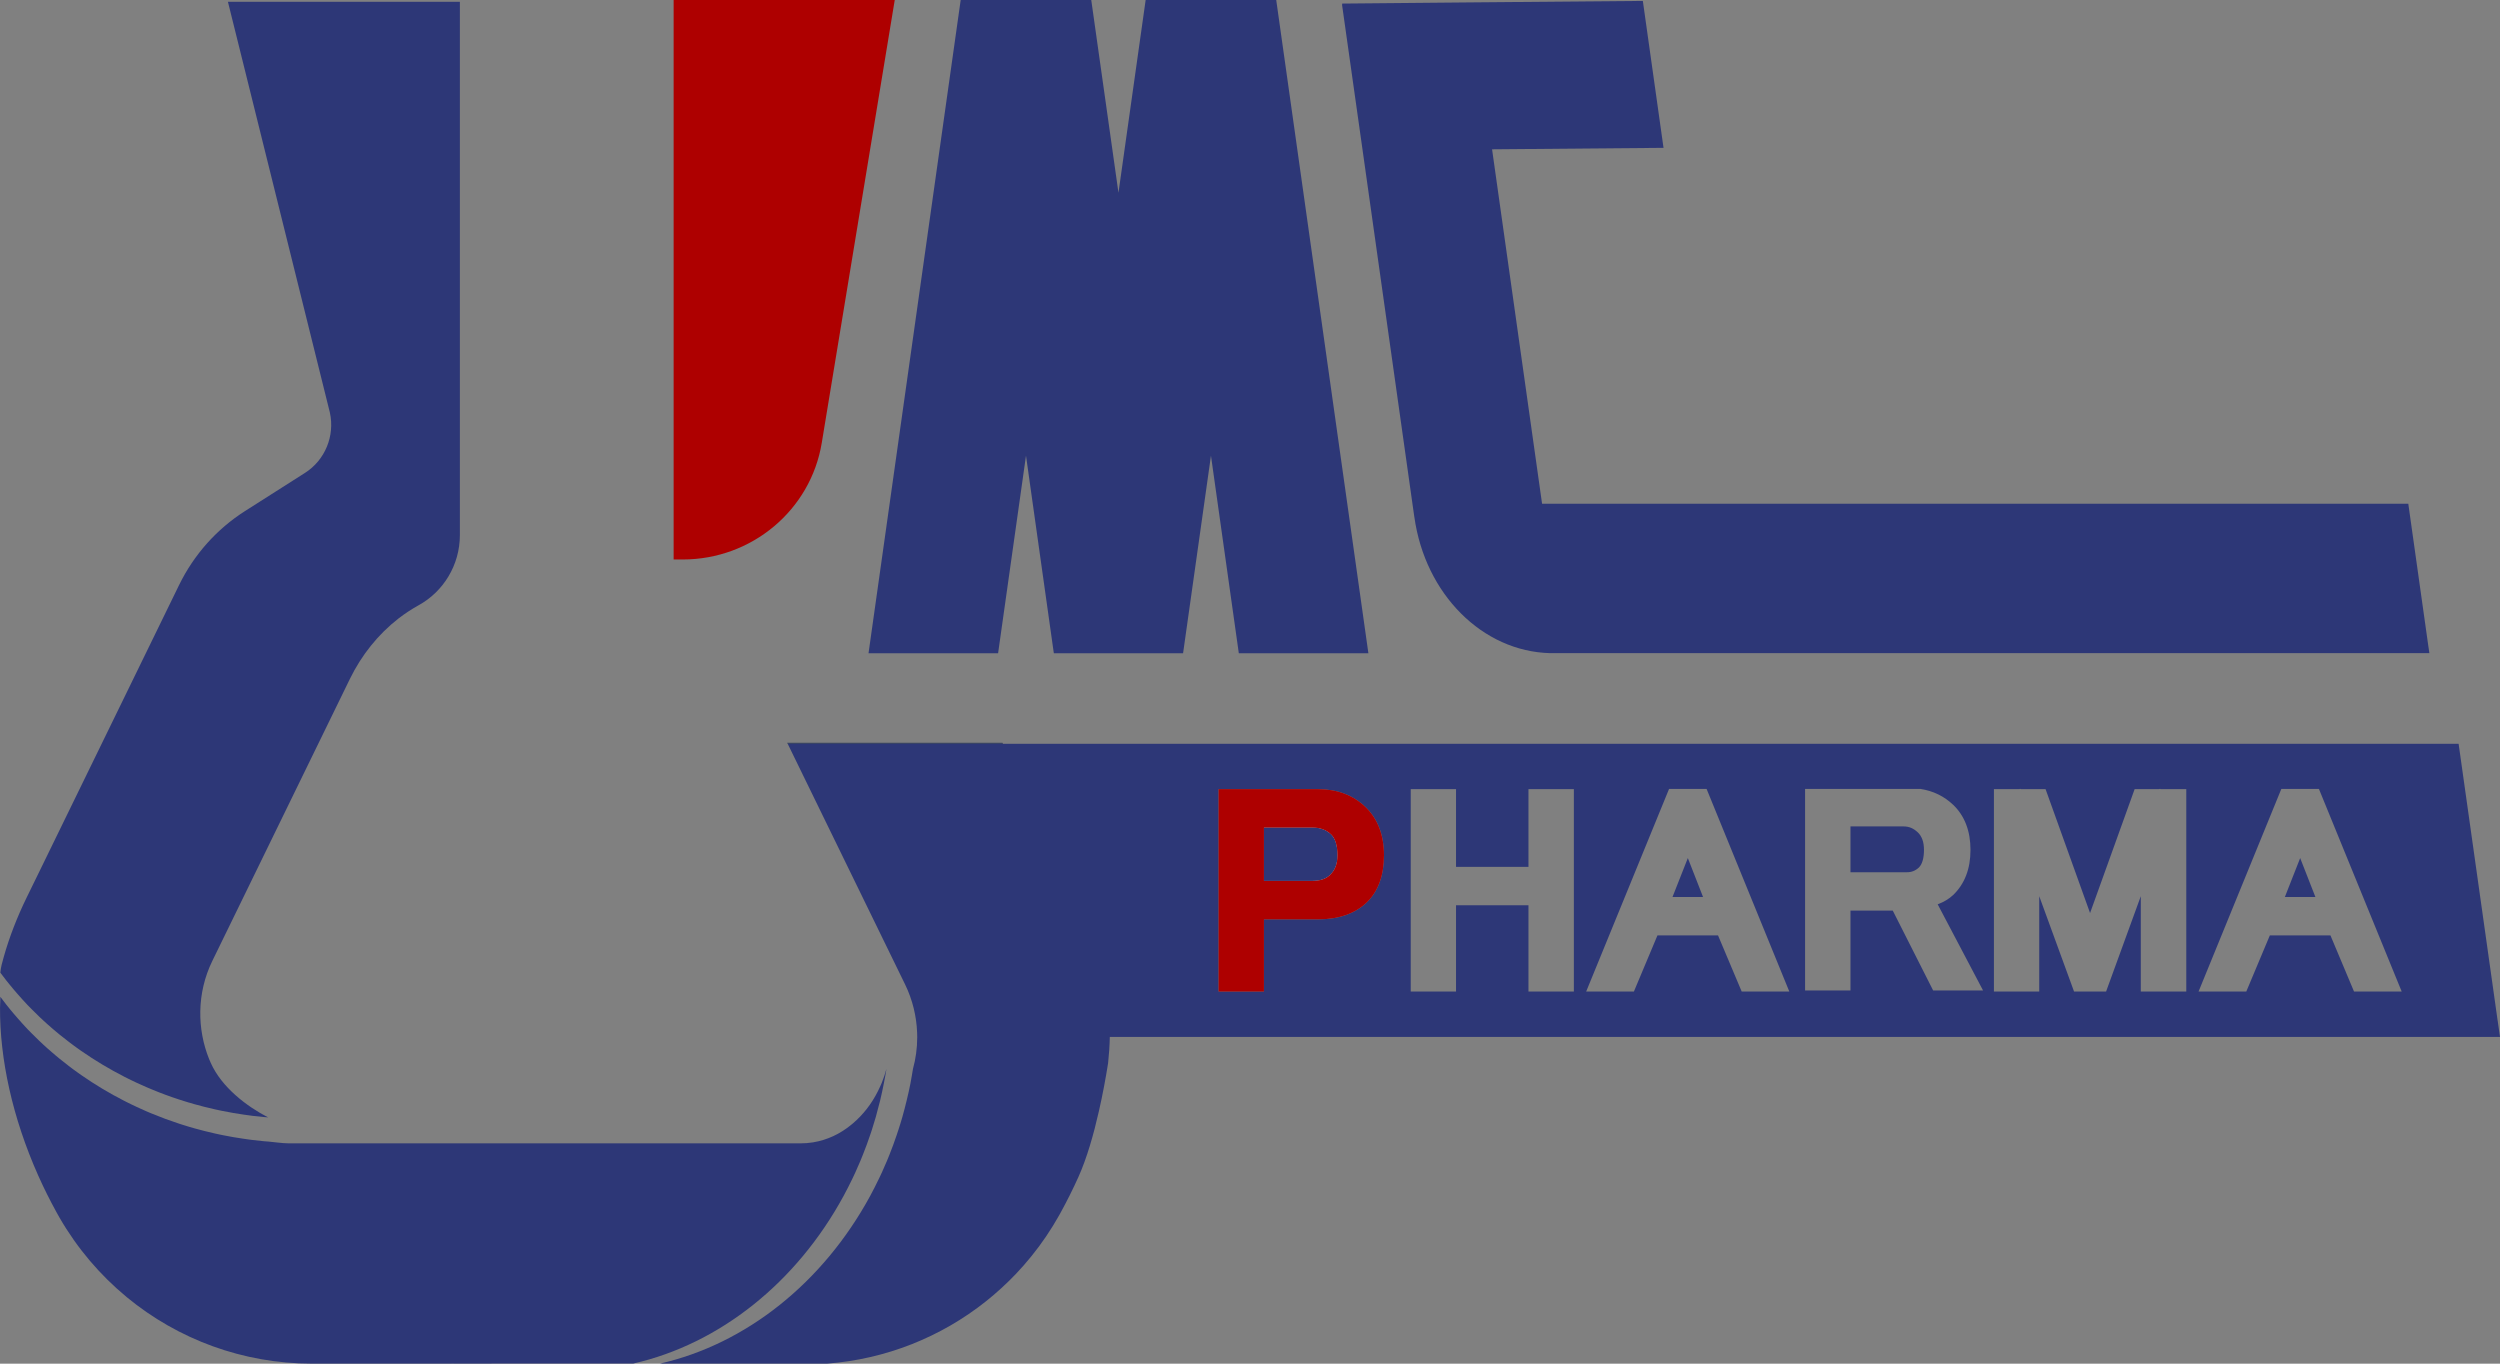 <?xml version="1.0" encoding="UTF-8"?> <svg xmlns="http://www.w3.org/2000/svg" width="88" height="48" viewBox="0 0 88 48" fill="none"><rect x="0" y="0" width="88" height="48" fill="#808080" stroke="none"/> <g clip-path="url(#clip0_7_50)"> <path d="M46.202 31.008H44.49V29.128H46.202C46.472 29.128 46.689 29.211 46.857 29.37C47.004 29.516 47.081 29.763 47.081 30.105C47.081 30.405 46.995 30.632 46.819 30.798C46.676 30.937 46.472 31.007 46.202 31.007L46.202 31.008Z" fill="#F2F2F2"></path> <path d="M35.306 26.181H27.726L27.709 26.147H35.289L35.306 26.181Z" fill="#2A3857"></path> <path d="M31.041 38.108C31.022 38.154 31.002 38.2 30.981 38.245C30.779 38.699 30.498 39.102 30.155 39.424C30.132 39.446 30.109 39.467 30.085 39.487C30.07 39.503 30.054 39.516 30.038 39.53C30.013 39.552 29.987 39.574 29.961 39.594C29.575 39.912 29.12 40.129 28.618 40.211C28.476 40.234 28.33 40.246 28.18 40.246H10.168C9.917 40.243 9.681 40.204 9.437 40.182C9.405 40.178 9.374 40.176 9.342 40.175C9.324 40.173 9.302 40.172 9.279 40.17C9.151 40.157 9.021 40.144 8.893 40.128C8.854 40.123 8.815 40.118 8.777 40.113C8.711 40.105 8.645 40.096 8.58 40.085C8.335 40.05 8.089 40.008 7.844 39.958C7.802 39.95 7.76 39.941 7.718 39.932C7.665 39.92 7.611 39.909 7.557 39.897C7.312 39.842 7.071 39.781 6.833 39.714C6.781 39.699 6.729 39.685 6.678 39.669C6.669 39.667 6.661 39.664 6.653 39.662C6.592 39.644 6.532 39.625 6.471 39.606C6.418 39.59 6.365 39.573 6.313 39.556C5.978 39.447 5.651 39.326 5.332 39.193C5.274 39.169 5.216 39.145 5.158 39.12C5.044 39.071 4.929 39.019 4.816 38.966C4.766 38.943 4.714 38.919 4.664 38.894C4.613 38.87 4.562 38.845 4.513 38.82C4.468 38.798 4.425 38.776 4.381 38.754C3.848 38.482 3.341 38.178 2.862 37.844C2.82 37.815 2.779 37.786 2.738 37.756C2.681 37.716 2.625 37.675 2.569 37.634C2.519 37.597 2.47 37.56 2.421 37.522C2.313 37.44 2.206 37.356 2.101 37.27C2.054 37.233 2.008 37.194 1.963 37.156C1.913 37.114 1.863 37.072 1.815 37.029C1.765 36.987 1.717 36.944 1.668 36.901C1.621 36.858 1.572 36.814 1.525 36.771C1.478 36.727 1.431 36.683 1.384 36.639C1.291 36.55 1.198 36.46 1.109 36.368C1.064 36.323 1.019 36.276 0.974 36.231C0.915 36.168 0.856 36.105 0.798 36.041C0.796 36.04 0.794 36.038 0.794 36.036C0.735 35.972 0.678 35.908 0.622 35.843C0.576 35.791 0.529 35.736 0.483 35.682C0.437 35.629 0.392 35.574 0.348 35.52C0.308 35.471 0.269 35.421 0.229 35.372C0.155 35.279 0.083 35.184 0.012 35.088C0.012 35.196 0.008 35.353 0.001 35.471C-0.009 37.26 0.431 39.331 1.349 41.387C1.546 41.828 1.759 42.253 1.982 42.659C1.998 42.688 2.015 42.718 2.031 42.747C2.05 42.781 2.07 42.816 2.089 42.85C2.089 42.851 2.09 42.851 2.09 42.852C2.718 43.942 3.525 44.886 4.461 45.659C4.461 45.659 4.462 45.659 4.463 45.661C6.272 47.152 8.562 47.999 10.967 47.999L15.979 47.998C15.934 47.987 15.891 47.977 15.847 47.965C15.893 47.977 15.937 47.987 15.982 47.998L22.294 47.996C25.324 47.308 28.037 45.15 29.694 42.097C29.802 41.898 29.906 41.694 30.005 41.488C30.039 41.419 30.07 41.35 30.103 41.28C30.166 41.141 30.228 41 30.288 40.858C30.318 40.787 30.347 40.715 30.375 40.643C30.468 40.412 30.553 40.179 30.633 39.941L30.634 39.94C30.654 39.88 30.674 39.821 30.693 39.761C30.741 39.612 30.788 39.46 30.831 39.308C30.884 39.117 30.935 38.923 30.983 38.729C31.029 38.534 31.072 38.337 31.111 38.137C31.128 38.051 31.144 37.966 31.16 37.88C31.175 37.794 31.189 37.709 31.203 37.624C31.159 37.79 31.105 37.951 31.041 38.107L31.041 38.108Z" fill="#2D3777"></path> <path d="M8.023 0.063L11.612 14.524C11.792 15.347 11.441 16.196 10.737 16.645L9.719 17.293L8.625 17.989C7.628 18.624 6.824 19.526 6.302 20.597L1.39 30.669L0.933 31.604C0.607 32.275 0.332 32.972 0.13 33.692C0.08 33.868 0.026 34.052 0.012 34.238C0.082 34.333 0.155 34.428 0.229 34.522C0.268 34.571 0.307 34.62 0.348 34.669C0.392 34.723 0.436 34.778 0.483 34.832C0.529 34.886 0.575 34.94 0.622 34.993C0.678 35.058 0.734 35.122 0.793 35.185C0.794 35.187 0.796 35.189 0.798 35.191C0.856 35.255 0.914 35.318 0.974 35.381C1.019 35.426 1.064 35.472 1.109 35.518C1.198 35.61 1.291 35.7 1.384 35.789C1.43 35.832 1.478 35.877 1.524 35.92C1.572 35.964 1.621 36.007 1.668 36.051C1.716 36.094 1.765 36.137 1.814 36.179C1.863 36.222 1.912 36.264 1.963 36.306C2.009 36.344 2.054 36.383 2.1 36.42C2.206 36.505 2.312 36.59 2.421 36.672C2.47 36.71 2.519 36.747 2.569 36.784C2.625 36.825 2.681 36.866 2.737 36.906C2.779 36.936 2.819 36.964 2.862 36.994C3.341 37.327 3.849 37.632 4.381 37.904C4.425 37.926 4.468 37.948 4.513 37.97C4.562 37.994 4.613 38.019 4.664 38.044C4.714 38.068 4.766 38.092 4.816 38.116C4.928 38.169 5.044 38.22 5.158 38.269C5.216 38.294 5.274 38.318 5.332 38.342C5.651 38.476 5.978 38.597 6.313 38.706C6.365 38.722 6.418 38.74 6.471 38.756C6.531 38.775 6.592 38.794 6.652 38.812C6.661 38.813 6.669 38.816 6.678 38.818C6.729 38.834 6.78 38.849 6.832 38.864C7.07 38.931 7.312 38.992 7.557 39.047C7.61 39.059 7.664 39.07 7.718 39.082C7.76 39.091 7.801 39.099 7.844 39.108C8.089 39.157 8.334 39.2 8.58 39.235C8.645 39.245 8.71 39.255 8.777 39.262C8.815 39.268 8.854 39.273 8.892 39.278C9.021 39.294 9.151 39.307 9.278 39.319C9.301 39.321 9.323 39.322 9.342 39.324C9.373 39.325 9.405 39.328 9.437 39.332C8.697 38.95 7.809 38.285 7.42 37.417C7.399 37.371 7.379 37.326 7.361 37.28C6.94 36.239 6.917 34.966 7.474 33.824L12.316 23.898C12.723 23.064 13.306 22.331 14.027 21.771C14.251 21.598 14.488 21.442 14.737 21.304C15.601 20.828 16.188 19.898 16.188 18.831V0.063H8.023Z" fill="#2D3777"></path> <path d="M31.495 0L28.926 15.59C28.536 17.956 26.463 19.694 24.031 19.694H23.712V0H31.495Z" fill="#AE0000"></path> <path d="M48.167 22.994H43.606L42.626 16.04L41.651 22.948L41.644 22.994H37.096L37.088 22.948L36.115 16.04L35.133 22.994H30.572L33.816 0H38.412L39.37 6.785L40.327 0H44.923L48.167 22.994Z" fill="#2D3777"></path> <path d="M85.515 22.991H54.567C52.185 22.932 50.168 20.92 49.786 18.203L49.779 18.161L49.731 17.823L47.965 5.298L47.243 0.189V0.126L51.789 0.084L57.828 0.032L58.556 5.204L52.521 5.256L54.281 17.732H84.772L85.472 22.705L85.514 22.991L85.515 22.991Z" fill="#2D3777"></path> <path d="M47.081 30.106C47.081 30.405 46.995 30.633 46.819 30.799C46.676 30.937 46.472 31.008 46.201 31.008H44.49V29.128H46.201C46.472 29.128 46.689 29.211 46.856 29.37C47.004 29.516 47.081 29.763 47.081 30.105L47.081 30.106Z" fill="#2D3777"></path> <path d="M59.412 30.204L58.872 31.574H59.947L59.412 30.204ZM67.506 29.299C67.356 29.157 67.2 29.09 67.004 29.09H65.137V30.702H67.123C67.291 30.702 67.425 30.648 67.547 30.534C67.662 30.42 67.724 30.206 67.724 29.916C67.724 29.643 67.653 29.441 67.506 29.298V29.299ZM67.506 29.299C67.356 29.157 67.2 29.09 67.004 29.09H65.137V30.702H67.123C67.291 30.702 67.425 30.648 67.547 30.534C67.662 30.42 67.724 30.206 67.724 29.916C67.724 29.643 67.653 29.441 67.506 29.298V29.299ZM59.412 30.204L58.872 31.574H59.947L59.412 30.204ZM59.412 30.204L58.872 31.574H59.947L59.412 30.204ZM67.506 29.299C67.356 29.157 67.2 29.09 67.004 29.09H65.137V30.702H67.123C67.291 30.702 67.425 30.648 67.547 30.534C67.662 30.42 67.724 30.206 67.724 29.916C67.724 29.643 67.653 29.441 67.506 29.298V29.299ZM80.966 30.204L80.427 31.574H81.502L80.966 30.204ZM80.966 30.204L80.427 31.574H81.502L80.966 30.204ZM67.506 29.299C67.356 29.157 67.2 29.09 67.004 29.09H65.137V30.702H67.123C67.291 30.702 67.425 30.648 67.547 30.534C67.662 30.42 67.724 30.206 67.724 29.916C67.724 29.643 67.653 29.441 67.506 29.298V29.299ZM59.412 30.204L58.872 31.574H59.947L59.412 30.204ZM87.919 35.941L86.543 26.181H27.727L31.289 33.483L31.86 34.654C32.125 35.198 32.259 35.772 32.282 36.337C32.284 36.391 32.286 36.447 32.286 36.501V36.513C32.286 36.894 32.234 37.27 32.136 37.627C32.123 37.712 32.109 37.797 32.093 37.884C32.078 37.968 32.062 38.053 32.047 38.14C32.007 38.339 31.965 38.536 31.916 38.731C31.869 38.926 31.819 39.12 31.765 39.311C31.722 39.464 31.675 39.615 31.626 39.764C31.608 39.824 31.587 39.883 31.567 39.943C31.487 40.182 31.401 40.415 31.309 40.646C31.281 40.718 31.251 40.79 31.221 40.862C31.162 41.004 31.1 41.144 31.037 41.282C31.003 41.353 30.971 41.423 30.938 41.49C30.839 41.697 30.736 41.901 30.628 42.1C28.97 45.152 26.258 47.312 23.229 47.999H29.118C31.177 47.844 33.122 47.068 34.711 45.802C35.08 45.508 35.431 45.186 35.76 44.842C35.95 44.643 36.131 44.434 36.305 44.22C36.669 43.771 36.995 43.29 37.283 42.777C37.3 42.746 37.315 42.718 37.331 42.69C37.555 42.283 37.768 41.858 37.966 41.417C38.259 40.761 38.494 39.941 38.682 39.11C38.813 38.536 38.921 37.956 39.005 37.422C39.039 37.115 39.059 36.808 39.065 36.501H88L87.92 35.941H87.919ZM48.107 31.767C47.699 32.158 47.125 32.361 46.395 32.361H44.49V34.903H42.894V27.778H46.395C47.069 27.778 47.629 27.988 48.066 28.407C48.495 28.82 48.716 29.394 48.716 30.106C48.716 30.818 48.51 31.379 48.107 31.767V31.767ZM55.4 34.903H53.802V31.866H51.252V34.903H49.658V27.778H51.252V30.514H53.802V27.778H55.4V34.903ZM61.308 34.903L60.475 32.927H58.342L57.513 34.903H55.833L58.751 27.77H60.072L62.984 34.903H61.308H61.308ZM68.047 34.865L66.625 32.053H65.137V34.865H63.539V27.77H67.599C68.047 27.839 68.433 28.026 68.753 28.331C69.158 28.72 69.361 29.252 69.361 29.917C69.361 30.582 69.158 31.112 68.753 31.503C68.605 31.641 68.422 31.753 68.206 31.831L69.804 34.865H68.047V34.865ZM76.956 34.903H75.356V31.546L74.134 34.903H73.007L71.781 31.546V34.903H70.186V27.778H71.093V27.77H71.127L71.131 27.778H72.004L73.57 32.139L75.139 27.778H76.01L76.014 27.77H76.046V27.778H76.957V34.903H76.956ZM82.862 34.903L82.032 32.927H79.898L79.069 34.903H77.389L80.303 27.77H81.626L84.54 34.903H82.862H82.862ZM80.427 31.574H81.502L80.966 30.205L80.427 31.574ZM67.004 29.091H65.137V30.703H67.123C67.291 30.703 67.425 30.648 67.547 30.534C67.662 30.42 67.724 30.206 67.724 29.916C67.724 29.643 67.653 29.441 67.506 29.299C67.356 29.157 67.2 29.09 67.004 29.09V29.091ZM58.872 31.574H59.947L59.412 30.205L58.872 31.574ZM59.412 30.205L58.872 31.574H59.947L59.412 30.205ZM67.506 29.299C67.356 29.157 67.2 29.091 67.004 29.091H65.137V30.703H67.123C67.291 30.703 67.425 30.648 67.547 30.534C67.662 30.42 67.724 30.206 67.724 29.916C67.724 29.643 67.653 29.441 67.506 29.299V29.299ZM67.506 29.299C67.356 29.157 67.2 29.091 67.004 29.091H65.137V30.703H67.123C67.291 30.703 67.425 30.648 67.547 30.534C67.662 30.42 67.724 30.206 67.724 29.916C67.724 29.643 67.653 29.441 67.506 29.299V29.299ZM59.412 30.205L58.872 31.574H59.947L59.412 30.205ZM59.412 30.205L58.872 31.574H59.947L59.412 30.205ZM59.412 30.205L58.872 31.574H59.947L59.412 30.205Z" fill="#2D3777"></path> <path d="M48.066 28.407C47.63 27.988 47.069 27.778 46.396 27.778H42.894V34.903H44.49V32.361H46.396C47.126 32.361 47.699 32.158 48.108 31.767C48.511 31.379 48.716 30.818 48.716 30.106C48.716 29.395 48.496 28.82 48.066 28.407V28.407ZM46.819 30.799C46.676 30.938 46.472 31.008 46.201 31.008H44.49V29.129H46.201C46.472 29.129 46.689 29.212 46.856 29.371C47.004 29.517 47.08 29.763 47.08 30.106C47.08 30.405 46.995 30.633 46.819 30.799L46.819 30.799Z" fill="#AE0000"></path> </g> <defs> <clipPath id="clip0_7_50"> <rect width="88" height="48" fill="white"></rect> </clipPath> </defs> </svg> 